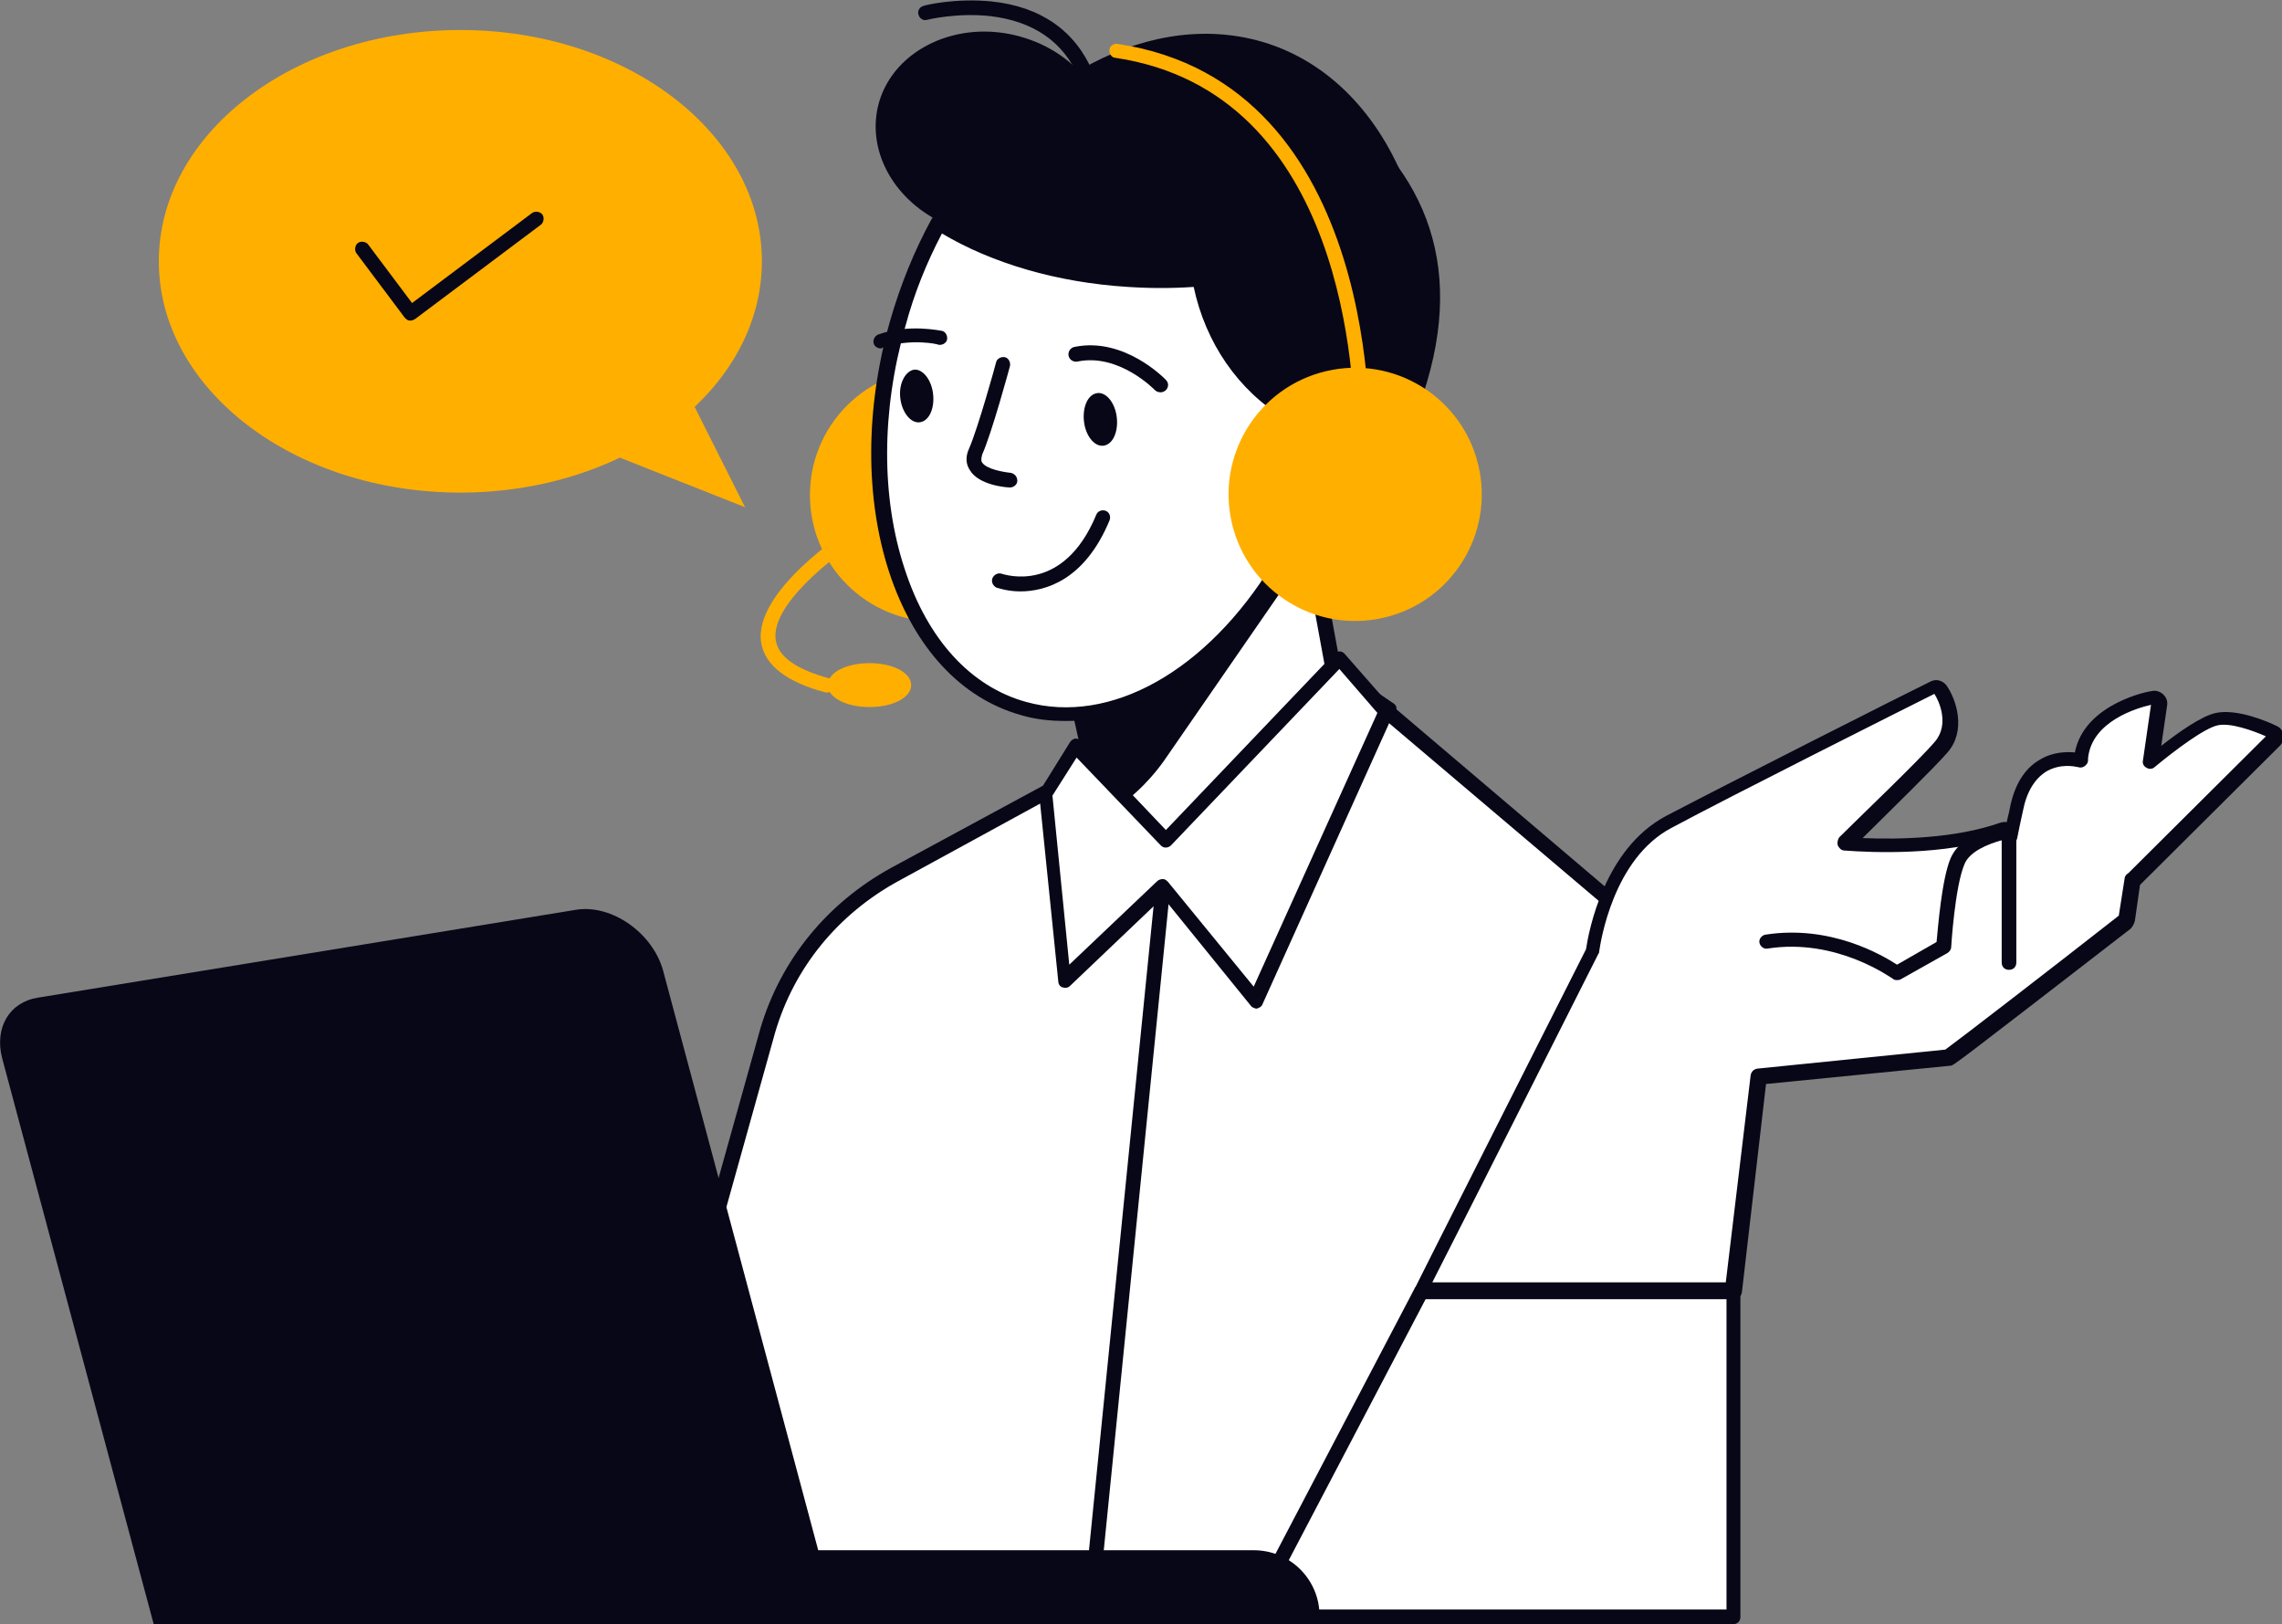 <?xml version="1.0" encoding="utf-8"?>
<!-- Generator: Adobe Illustrator 27.8.1, SVG Export Plug-In . SVG Version: 6.00 Build 0)  -->
<svg version="1.1" id="_x3C_Layer_x3E_" xmlns="http://www.w3.org/2000/svg" xmlns:xlink="http://www.w3.org/1999/xlink" x="0px"
	 y="0px" viewBox="0 0 311.8 221.9" style="enable-background:new 0 0 311.8 221.9;" xml:space="preserve">
<rect x="0" y="0" width="311.8" height="221.9" fill="#808080" stroke="none"/>
<style type="text/css">
	.st0{fill:#FFAF00;}
	.st1{fill:#FFFFFF;}
	.st2{fill:#080717;}
</style>
<ellipse class="st0" cx="62.9" cy="35.7" rx="41.2" ry="31.6"/>
<polygon class="st0" points="92.1,50 101.8,69.3 75.8,59 "/>
<g>
	<path class="st1" d="M151.6,220.9h85.1v-45.8l-8-44.5l-39.3-33.4l-46.7,11.1l-20.7,11.2c-8.4,4.6-14.6,12.2-17.3,21.3l-22.4,80.1
		H151.6z"/>
	<path class="st2" d="M81.7,221.5c-0.2-0.2-0.3-0.6-0.2-0.9l22.4-80.1c2.8-9.4,9.1-17.1,17.8-21.9l20.7-11.2c0.1,0,0.2-0.1,0.2-0.1
		l46.7-11.1c0.3-0.1,0.6,0,0.9,0.2l39.3,33.4c0.2,0.2,0.3,0.4,0.3,0.6l8,44.5c0,0.1,0,0.1,0,0.2v45.8c0,0.6-0.4,1-1,1H82.5
		C82.2,221.9,81.9,221.8,81.7,221.5z M235.8,175.2l-7.9-44.1l-38.7-32.8l-46,10.9l-20.5,11.2c-8.2,4.5-14.2,11.8-16.8,20.7l-22,78.8
		h152V175.2z"/>
</g>
<g>
	<path class="st2" d="M149,220.8c0.5,0,0.9-0.4,1-0.9l9.9-98.7c0.1-0.5-0.3-1-0.9-1.1c-0.6,0-1,0.3-1.1,0.9l-9.9,98.7
		c-0.1,0.5,0.3,1,0.9,1.1C148.9,220.8,148.9,220.8,149,220.8z"/>
</g>
<g>
	<path class="st1" d="M240.2,147.1l-3.4,29.3h-42.6c0-0.1,23.4-46.4,23.4-46.4c0.2-1.7,2.1-13.2,10.4-17.6
		c8.5-4.5,35.9-18.3,36.2-18.4c0.3-0.2,0.7-0.1,0.9,0.2c0.1,0.2,3,4.6,0.1,7.9c-2.1,2.5-10.2,10.3-13.2,13.2
		c3.7,0.3,13.9,0.7,21.5-2c0.4-0.1,0.7,0,0.9,0.4c0.1,0.2,0,0.4-0.1,0.6c0.1,0,0.2,0.1,0.2,0.1c0,0,0,0,0,0c0.3-1.1,0.6-2.4,0.8-3.7
		c0.6-2.9,1.8-4.9,3.7-6.1c2.4-1.5,5-0.7,5.1-0.7c0,0,0,0,0.1,0c0-0.1,0-0.2,0-0.3c0.7-6.6,9.5-8.2,9.9-8.3c0.2,0,0.4,0,0.6,0.2
		c0.2,0.2,0.2,0.4,0.2,0.6l-1.2,8c1.4-1.2,6.6-5.4,9-5.9c2.8-0.6,7.5,1.7,7.7,1.8c0.2,0.1,0.3,0.3,0.4,0.5c0,0.2,0,0.4-0.2,0.6
		l-19.1,19.1c-0.1,0.1-0.1,0.1-0.2,0.1l-0.8,5.3c0,0.2-0.1,0.3-0.3,0.4c0,0-24,18.5-24.1,18.5L240.2,147.1z"/>
	<path class="st2" d="M193.4,177c-0.2-0.3-0.2-0.6-0.1-0.9c0-0.1,0-0.1,23.4-46.4c0.4-2.6,2.5-13.7,10.9-18.2
		c8.2-4.3,33.3-17,36.2-18.4c0.8-0.4,1.7-0.1,2.2,0.6c1.3,1.9,2.7,6.1,0.1,9.1c-1.8,2.1-7.9,8-11.6,11.7c4.7,0.2,12.6,0.1,18.8-2.1
		c0.3-0.1,0.6-0.1,0.9-0.1c0.1-0.6,0.3-1.2,0.4-1.8c0.6-3.2,2-5.5,4.1-6.7c1.8-1.1,3.7-1.1,4.8-1c1.3-6.7,10.2-8.4,10.6-8.4
		c0.5-0.1,1.1,0.1,1.5,0.5c0.4,0.4,0.6,0.9,0.5,1.5l-0.8,5.5c2.3-1.8,5.5-4.1,7.5-4.5c2.9-0.6,7.1,1.2,8.3,1.8
		c0.5,0.2,0.8,0.7,0.9,1.2c0.1,0.5-0.1,1.1-0.5,1.5l-19.1,19l-0.7,4.9c-0.1,0.4-0.3,0.8-0.6,1.1c-24.2,18.7-24.2,18.7-24.6,18.7
		l-25.2,2.5l-3.3,28.5c-0.1,0.5-0.5,0.9-1,0.9h-42.6C193.9,177.4,193.6,177.2,193.4,177z M239.2,146.9c0.1-0.5,0.4-0.8,0.9-0.9
		l25.7-2.6c1.8-1.3,14.9-11.4,23.7-18.3l0.8-5.1c0-0.3,0.3-0.6,0.5-0.7l18.8-18.7c-1.8-0.8-4.9-1.9-6.6-1.5
		c-1.8,0.4-5.7,3.3-8.6,5.7c-0.3,0.3-0.8,0.3-1.1,0.1c-0.4-0.2-0.6-0.6-0.5-1l1.1-7.6c-1.8,0.4-8.1,2.2-8.6,7.3l0,0.3
		c0,0.3-0.2,0.6-0.5,0.8c-0.3,0.2-0.6,0.2-0.9,0.1c0,0,0,0,0,0c-0.5-0.1-2.4-0.5-4.3,0.6c-1.6,1-2.7,2.8-3.2,5.4
		c-0.3,1.4-0.6,2.7-0.8,3.8c-0.1,0.3-0.3,0.6-0.7,0.7c-0.3,0.1-0.7,0-0.9-0.2c-0.3-0.1-0.5-0.3-0.5-0.6c0-0.1,0-0.1-0.1-0.2
		c-7.7,2.6-17.5,2.2-21.4,1.9c-0.4,0-0.7-0.3-0.9-0.7c-0.1-0.4,0-0.8,0.2-1.1c2.5-2.5,11-10.6,13.1-13.1c2-2.4,0.5-5.6-0.1-6.5
		c-3.8,1.9-27.9,14-35.9,18.3c-8,4.2-9.7,15.6-9.9,16.9c0,0.1,0,0.2-0.1,0.3c-0.2,0.4-18.7,37.1-22.7,44.9h40.1L239.2,146.9z
		 M290.8,119.4L290.8,119.4C290.8,119.4,290.8,119.4,290.8,119.4z M290.9,119.3C290.9,119.3,290.9,119.3,290.9,119.3
		C290.9,119.3,290.9,119.3,290.9,119.3z M274,115.2C274,115.2,274,115.2,274,115.2C274,115.2,274,115.2,274,115.2z M264.6,94.9
		C264.6,94.9,264.6,94.9,264.6,94.9C264.6,94.9,264.6,94.9,264.6,94.9z"/>
</g>
<g>
	<path class="st2" d="M259.2,133.9c0.2,0,0.3,0,0.5-0.1l6.4-3.6c0.3-0.2,0.5-0.5,0.5-0.8c0-0.1,0.5-8.2,1.8-11.3
		c0.7-1.8,3.3-2.8,5.1-3.3l0,16.7c0,0.6,0.4,1,1,1c0,0,0,0,0,0c0.6,0,1-0.4,1-1l0-18c0-0.3-0.1-0.6-0.4-0.8
		c-0.2-0.2-0.5-0.3-0.8-0.2c-0.3,0-6.2,1-7.8,4.8c-1.2,2.9-1.7,9.4-1.9,11.4l-5.4,3.1c-2-1.3-9.1-5.5-18-4.1
		c-0.5,0.1-0.9,0.6-0.8,1.1c0.1,0.5,0.6,0.9,1.1,0.8c9.5-1.5,17,4.1,17.1,4.1C258.8,133.9,259,133.9,259.2,133.9z"/>
</g>
<g>
	<g>
		
			<ellipse transform="matrix(0.707 -0.707 0.707 0.707 -10.327 110.34)" class="st0" cx="128" cy="67.6" rx="17.3" ry="17.3"/>
		<g>
			<path class="st1" d="M179,74.6l3.2,17.3l7.6,5.1l-12,17.5c-7.6,11-24.6,7.7-27.5-5.3l-2.8-12.6L179,74.6z"/>
			<path class="st2" d="M162,121.7c-6.5-1.3-11.4-6-12.8-12.4l-2.8-12.6c-0.1-0.4,0.1-0.8,0.4-1l31.7-22c0.3-0.2,0.6-0.2,1-0.1
				c0.3,0.1,0.5,0.4,0.6,0.7l3.1,16.9l7.2,4.9c0.2,0.1,0.4,0.4,0.4,0.6c0,0.3,0,0.5-0.2,0.8l-12,17.5c-3.1,4.5-8,7.1-13.3,7.1
				C164.1,122,163.1,121.9,162,121.7z M181.6,92.7c-0.2-0.2-0.4-0.4-0.4-0.7l-2.9-15.8L148.5,97l2.7,11.9c1.3,5.6,5.6,9.8,11.2,10.9
				c5.7,1.1,11.2-1.2,14.5-5.9l11.5-16.6L181.6,92.7z M182.2,91.9L182.2,91.9L182.2,91.9z"/>
		</g>
		<path class="st2" d="M150.2,109.1c0.2,0.8,0.4,1.6,0.7,2.3c3-1.7,5.8-4.2,8.1-7.4l19-27.5l-0.8-0.6l-29.7,20.6L150.2,109.1z"/>
		<path class="st2" d="M179.2,12c-11.7-7.4-28-5.9-31-1.4c-2.1-2.6-5.2-4.6-8.8-5.6c-8.5-2.4-17.2,1.7-19.3,9
			c-1.8,6.4,1.9,13.1,8.4,16.3c-2.4,4.2-4.3,8.9-5.8,13.9c-5.8,20.1,26.5,30.8,32.7,32.5c16.7,4.6,34.4-6.4,39.6-24.6
			C200.3,34.1,193.3,21,179.2,12z"/>
		<path class="st2" d="M178.7,17.2c-4.9,0.5-9,2.2-11.7,5.2c-7.5,8.5-3.4,30.8,14.7,36.3c1.1,0.3,2.4,0.1,3.4,0.7
			C189.8,43,186.9,27,178.7,17.2z"/>
		<path class="st2" d="M127.8,30.1c6.6,4.3,15.9,7.3,26.3,8c17.5,1.1,32.6-4.7,37.7-13.6c-3.9-9.5-10.9-16.6-20.1-19
			C155.9,1.4,138.3,11.9,127.8,30.1z"/>
		<path class="st1" d="M195.5,68.2c-0.5,7.1-6.6,12.5-13.7,12.1c-7.1-0.5-12.5-6.6-12.1-13.7c0.5-7.1,6.6-12.5,13.7-12.1
			C190.6,54.9,196,61.1,195.5,68.2z"/>
		<g>
			<path class="st1" d="M183.5,54.5c-2.7-0.2-5.2,0.5-7.4,1.8c-7-4.2-11-11.3-12.2-18.2c-3.1,0.3-6.4,0.3-9.7,0.1
				c-10.2-0.7-19.3-3.5-25.9-7.7c-2.3,4.2-4.2,8.8-5.6,13.8c-6.9,24.4,0.8,48,17.2,52.6c12.2,3.4,25.9-4.7,34.8-19.3
				c2,1.6,4.5,2.6,7.2,2.8c7.1,0.5,13.3-4.9,13.7-12.1C196,61.1,190.6,54.9,183.5,54.5z"/>
			<path class="st2" d="M139.5,97.7c-8.2-2.3-14.6-9.2-18-19.5c-3.3-10.1-3.3-22.3,0.1-34.3c1.4-4.9,3.3-9.6,5.7-14
				c0.1-0.2,0.4-0.4,0.6-0.5c0.3-0.1,0.6,0,0.8,0.1c6.7,4.3,15.7,6.9,25.4,7.6c3.2,0.2,6.4,0.2,9.6-0.1c0.5-0.1,1,0.3,1.1,0.8
				c1.3,7.3,5.4,13.5,11.3,17.2c2.3-1.2,4.8-1.8,7.5-1.6l0,0c7.7,0.5,13.5,7.1,13,14.8c-0.5,7.7-7.1,13.5-14.8,13
				c-2.5-0.2-4.8-1-6.8-2.3c-8,12.5-18.9,19.7-29.4,19.6C143.5,98.5,141.5,98.3,139.5,97.7z M175.3,76.7c1.9,1.5,4.2,2.4,6.6,2.6
				c6.6,0.4,12.2-4.6,12.6-11.1c0.4-6.6-4.6-12.2-11.1-12.6h0c-2.4-0.2-4.8,0.4-6.8,1.6c-0.3,0.2-0.7,0.2-1,0
				c-6.4-3.8-10.9-10.4-12.5-18c-2.9,0.2-6,0.2-9,0c-9.6-0.6-18.5-3.2-25.4-7.3c-2.1,4-3.8,8.2-5,12.7c-3.3,11.6-3.3,23.4-0.1,33.1
				c3.1,9.6,9,16.1,16.6,18.2c11.5,3.2,24.7-4.2,33.7-18.9c0.1-0.2,0.4-0.4,0.7-0.5c0.1,0,0.1,0,0.2,0
				C174.9,76.4,175.1,76.5,175.3,76.7z M183.5,54.5L183.5,54.5L183.5,54.5z"/>
		</g>
		<g>
			<path class="st2" d="M148.4,11.2c0.1,0,0.3,0,0.4-0.1c0.5-0.2,0.7-0.8,0.5-1.3c-2.4-5.6-7.1-8.9-13.8-9.6
				c-4.9-0.5-9.1,0.5-9.3,0.6c-0.5,0.1-0.9,0.7-0.7,1.2c0.1,0.5,0.7,0.9,1.2,0.7c0,0,4-1,8.6-0.5c5.9,0.7,10,3.5,12.1,8.4
				C147.7,10.9,148.1,11.2,148.4,11.2z"/>
		</g>
		<path class="st2" d="M123,54.3c0.2,2,1.4,3.5,2.6,3.4c1.3-0.1,2.1-1.8,1.9-3.8c-0.2-2-1.4-3.5-2.6-3.4
			C123.7,50.7,122.8,52.4,123,54.3z"/>
		<g>
			<path class="st2" d="M120.3,47.6c0.1,0,0.2,0,0.3-0.1c3.7-1.3,7.6-0.5,7.6-0.4c0.5,0.1,1.1-0.2,1.2-0.7c0.1-0.5-0.2-1.1-0.7-1.2
				c-0.2,0-4.5-1-8.7,0.5c-0.5,0.2-0.8,0.8-0.6,1.3C119.5,47.3,119.9,47.6,120.3,47.6z"/>
		</g>
		<path class="st2" d="M148.1,57.5c0.2,2,1.4,3.5,2.6,3.4c1.3-0.1,2.1-1.8,1.9-3.8c-0.2-2-1.4-3.5-2.6-3.4
			C148.7,53.8,147.9,55.5,148.1,57.5z"/>
		<g>
			<path class="st2" d="M158.6,53.6c0.2,0,0.5-0.1,0.7-0.3c0.4-0.4,0.4-1,0-1.4c-0.2-0.2-5.7-5.9-12.5-4.5c-0.5,0.1-0.9,0.6-0.8,1.2
				c0.1,0.5,0.6,0.9,1.2,0.8c5.7-1.2,10.6,3.9,10.6,3.9C158,53.5,158.3,53.6,158.6,53.6z"/>
		</g>
		<g>
			<path class="st2" d="M138,66.6c0.5,0,1-0.4,1-0.9c0-0.6-0.4-1-0.9-1.1c-1-0.1-3.3-0.5-3.9-1.4c-0.1-0.1-0.2-0.4,0-1.1
				c1.3-2.9,3.7-11.7,3.8-12.1c0.1-0.5-0.2-1.1-0.7-1.2c-0.5-0.1-1.1,0.2-1.2,0.7c0,0.1-2.5,9.1-3.7,11.8c-0.6,1.3-0.3,2.3,0.1,2.9
				C133.7,66.3,137.5,66.6,138,66.6C138,66.6,138,66.6,138,66.6z"/>
		</g>
		<g>
			<path class="st2" d="M139.4,80.8c3.4,0,8.8-1.5,12.2-9.7c0.2-0.5,0-1.1-0.5-1.3c-0.5-0.2-1.1,0-1.3,0.5
				c-4.5,10.9-12.5,8.2-12.9,8.1c-0.5-0.2-1.1,0.1-1.3,0.6c-0.2,0.5,0.1,1.1,0.6,1.3C136.3,80.3,137.6,80.8,139.4,80.8z"/>
		</g>
		<g>
			<path class="st0" d="M177.3,65.1c0.3,0,0.6-0.1,0.8-0.4l0,0c0,0,3.4-4,7.8-3c0.3,0.1,0.6,0,0.8-0.2c0.2-0.2,0.4-0.5,0.4-0.7
				c0-0.5,2-49.4-34.4-54.8c-0.5-0.1-1.1,0.3-1.1,0.8c-0.1,0.5,0.3,1.1,0.8,1.1c31.6,4.7,32.7,44.4,32.7,51.6
				c-5-0.4-8.5,3.6-8.6,3.8c-0.4,0.4-0.3,1.1,0.1,1.4C176.9,65.1,177.1,65.1,177.3,65.1z"/>
		</g>
		
			<ellipse transform="matrix(0.973 -0.23 0.23 0.973 -10.585 44.365)" class="st0" cx="185.2" cy="67.6" rx="17.3" ry="17.3"/>
		<path class="st0" d="M113.1,93.6c0,1.7,2.5,3,5.7,3s5.7-1.3,5.7-3s-2.5-3-5.7-3S113.1,91.9,113.1,93.6z"/>
		<g>
			<path class="st0" d="M113.1,94.6c0.4,0,0.8-0.3,1-0.7c0.1-0.5-0.2-1.1-0.7-1.2c-4.5-1.2-7-2.9-7.4-5.2
				c-0.8-4.8,7.9-11.5,11.3-13.6c0.5-0.3,0.6-0.9,0.3-1.4c-0.3-0.5-0.9-0.6-1.4-0.3c-0.5,0.3-13.3,8.6-12.2,15.6
				c0.5,3.1,3.5,5.4,8.8,6.8C112.9,94.6,113,94.6,113.1,94.6z"/>
		</g>
	</g>
	<g>
		<polygon class="st1" points="142.8,108.5 145.4,134 158.9,121.1 171.6,136.7 189.5,97.2 183.1,90 159.3,114.8 146.9,101.9 		"/>
		<path class="st2" d="M170.9,137.4l-12-14.8l-12.7,12.1c-0.3,0.3-0.7,0.3-1,0.2c-0.4-0.1-0.6-0.5-0.6-0.8l-2.6-25.5
			c0-0.2,0-0.4,0.1-0.6l4.1-6.6c0.2-0.3,0.4-0.4,0.7-0.5c0.3,0,0.6,0.1,0.8,0.3l11.6,12.2l23-24.1c0.2-0.2,0.4-0.3,0.7-0.3
			c0.3,0,0.5,0.1,0.7,0.3l6.4,7.3c0.3,0.3,0.3,0.7,0.2,1.1l-17.8,39.5c-0.1,0.3-0.4,0.5-0.8,0.6c0,0-0.1,0-0.1,0
			C171.3,137.7,171,137.6,170.9,137.4z M183,91.4l-23,24.1c-0.2,0.2-0.5,0.3-0.7,0.3l0,0c-0.3,0-0.5-0.1-0.7-0.3l-11.5-12l-3.3,5.2
			l2.3,23.1l12-11.4c0.2-0.2,0.5-0.3,0.8-0.3c0.3,0,0.5,0.2,0.7,0.4l11.7,14.3l16.9-37.4L183,91.4z"/>
	</g>
</g>
<path class="st2" d="M21,221.9h93.5l-23.9-89.3c-1.4-5.1-7-9.1-11.9-8.3l-73.5,12c-3.9,0.6-6,4.1-4.9,8.3L21,221.9z"/>
<path class="st2" d="M180.2,221.9H58.6v-10.1h112.7c5,0,9,4,9,9V221.9z"/>
<g>
	<path class="st1" d="M194.2,176.4l-21.6,41.2L194.2,176.4z"/>
	<path class="st2" d="M172.6,218.6c0.4,0,0.7-0.2,0.9-0.5l21.6-41.2c0.3-0.5,0.1-1.1-0.4-1.3c-0.5-0.3-1.1-0.1-1.4,0.4l-21.6,41.2
		c-0.3,0.5-0.1,1.1,0.4,1.3C172.3,218.6,172.4,218.6,172.6,218.6z"/>
</g>
<g>
	<path class="st2" d="M56.1,43.8c0,0-0.1,0-0.1,0c-0.3,0-0.5-0.2-0.7-0.4l-6.6-8.8c-0.3-0.4-0.2-1.1,0.2-1.4
		c0.4-0.3,1.1-0.2,1.4,0.2l6,8l16.4-12.3c0.4-0.3,1.1-0.2,1.4,0.2c0.3,0.4,0.2,1.1-0.2,1.4L56.7,43.6C56.5,43.7,56.3,43.8,56.1,43.8
		z"/>
</g>
</svg>
